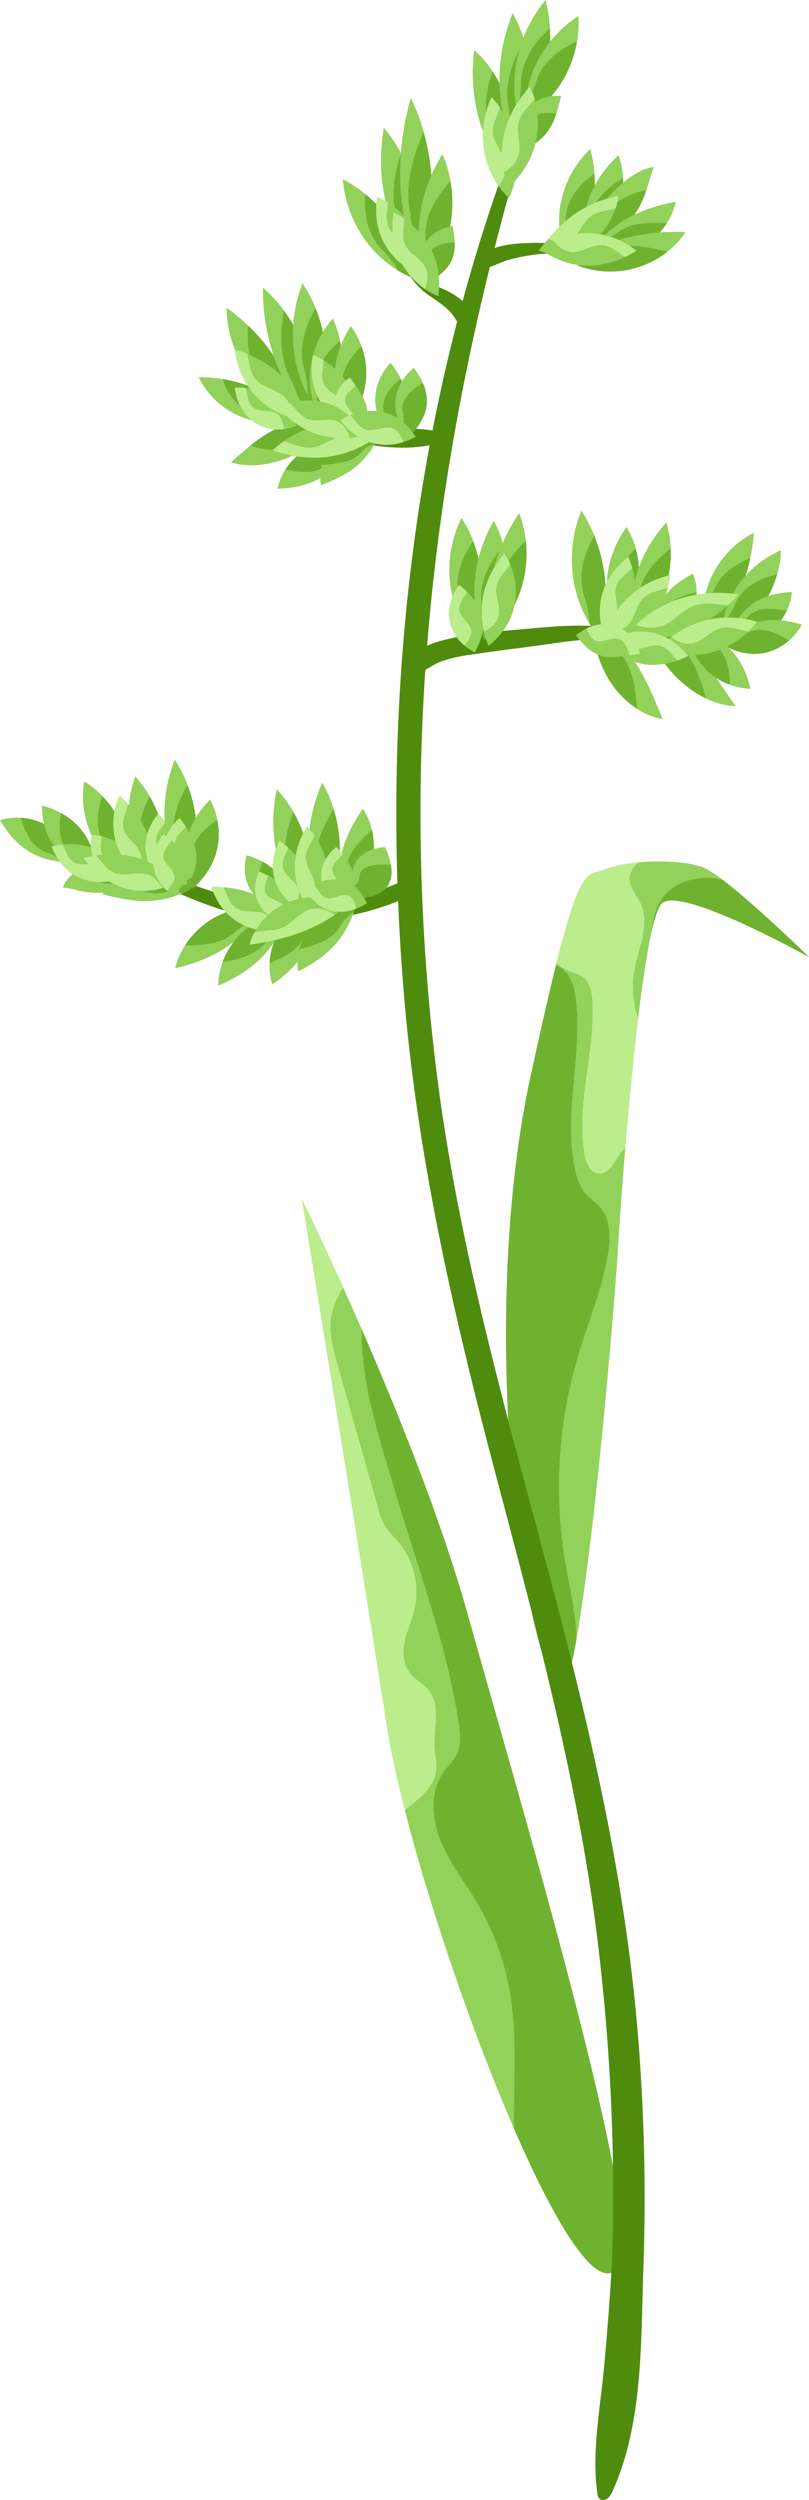 <svg id="Vrstva_1" data-name="Vrstva 1" xmlns="http://www.w3.org/2000/svg" viewBox="0 0 349 1078.26"><defs><style>.cls-1{fill:#92d15a}.cls-2{fill:#6fb22f}.cls-3{fill:#4f8c0e}.cls-4{fill:#bced8c}</style></defs><path class="cls-1" d="M376.14 979.21c-8.18 14-26.51-15.37-45.41-58.92C312.8 879 294.38 825 283.65 783c-3.49-13.61-6.16-26-7.75-36.18-11.65-75.07-36.65-227.31-36.65-227.31s7.42 15 17.79 38c2.53 5.61 5.26 11.72 8.07 18.18 15.52 35.64 34.45 82.6 45.94 123.78 22.12 79.34 76.27 260.64 65.09 279.74zM458 415.05c-1.48-.83-54.66-30.36-63.29-23.35-1.41 1.14-2.8 4.86-4.15 10.46-2.21 9.14-4.34 23.28-6.27 39.26-2.15 17.89-4.05 38.08-5.56 56.14-1.45 17.52-2.53 33-3.09 42.5-1.47 24.26-9.83 123.93-18 169.37-3.08 17-6.11 26.43-8.73 21.42-18-34.33-32.17-166.64-11.13-263.94 4.45-20.54 8.06-36.23 11-48.26.09-.38.18-.74.29-1.1 11-43.68 13.82-37.34 21-40.39 3.38-1.43 8.64-2.44 14.43-3 10.06-.89 21.77-.27 28.11 2.31a43.81 43.81 0 018.11 5.24C434.63 392.28 457 414 458 415.05z" transform="translate(-109 -2.23)"/><path class="cls-2" d="M376.14 979.21c-8.18 14-26.51-15.37-45.41-58.92-.25-19.06 1.5-38.38-1.48-57.24a114.5 114.5 0 00-14.72-40.64c-5.24-8.8-11.7-16.94-15.51-26.44s-4.59-21.06 1.33-29.39c1.86-2.62 4.32-4.84 5.71-7.73 2-4.21 1.48-9.14.78-13.75-5.22-33.9-17.49-66.25-27.24-99.16-5.85-19.81-15.15-46.89-14.49-70.21 15.52 35.64 34.45 82.6 45.94 123.78 22.12 79.3 76.27 260.6 65.09 279.7zM458 415.05c-1.48-.83-54.66-30.36-63.29-23.35-1.41 1.14-2.8 4.86-4.15 10.46.72-8.13 3.79-15.37 12.91-19.26a28.07 28.07 0 0117.36-1.15C434.63 392.28 457 414 458 415.05zm-86.75 128.08c-2.53 15.34-8.71 29.81-13.12 44.72a197.44 197.44 0 00-4.94 90.26c1.82 10.26 4.4 21 4.48 31.32-3.08 17-6.11 26.43-8.73 21.42-18-34.33-32.17-166.64-11.13-263.94 4.45-20.54 8.06-36.23 11-48.26a10.37 10.37 0 013.41 2c3.44 3 4.59 7.88 5.15 12.43 3 24.36-5.51 49.38-.36 73.38.85 3.91 2.11 7.88 4.81 10.86 1.8 2 4.15 3.49 6 5.51 4.69 5.33 4.58 13.29 3.43 20.3z" transform="translate(-109 -2.23)"/><path class="cls-3" d="M340.33 39.67c-52.14 123.78-68.48 261.66-56.77 395 6.06 69 21.48 136.18 39.15 203 18.2 68.87 36.9 137.59 44.9 208.57a901.8 901.8 0 015.78 118.25c-.37 19.18-2 38.3-3.68 57.41-1.57 18-5.61 37.89-3 55.79a4 4 0 00.65 2c.84 1.08 2.61 1 3.71.17a8 8 0 002.28-3.37c12.71-28.22 12.17-62.23 13.1-92.8A865.45 865.45 0 00384 877.48c-5.93-70.05-22.54-138.12-40.65-205.87-18.17-67.94-37-135.79-45.86-205.73a907.88 907.88 0 01-2.82-201.13c7.38-76.16 24.38-151.68 47.4-224.59.39-1.16-1.3-1.54-1.74-.49z" transform="translate(-109 -2.23)"/><path class="cls-3" d="M421.71 274.29c-15 1.12-29.75 1.78-44.68-.75-12.77-2.17-24.6-1.59-37.45-.38-11.68 1.09-23.63 1.79-35.13 4.21-7.57 1.58-19.59 4.76-20.86 13.75a2.32 2.32 0 002.81 2.81c4.77-1.14 8.24-4.63 12.83-6.36a61.21 61.21 0 0112.62-2.93c12.36-1.85 24.8-3.3 37.17-5.1a175.38 175.38 0 0136.77-1.54c12.16.71 24-1.08 36-3 .38-.06.29-.7-.09-.67zm-296.86 94.5c29.94-.5 56.27 19.87 84.55 27.12 26.74 6.84 54.54 3.43 79.29-8.51 4.22-2 .53-8.31-3.68-6.28a113.54 113.54 0 01-85.62 5.22c-25-8.33-47.39-20.23-74.54-17.72a.09.09 0 000 .17zm93.21-201.06c10.71 8.76 21.32 17.28 34.46 22.13 12.84 4.74 30.29 7.22 43.64 4 2.78-.67 3-5.37 0-5.88-13.52-2.25-27.22.95-40.91-2.19-13.5-3.09-26.06-10-37.09-18.2-.08-.06-.18.07-.1.13zm161.69-57.86c-13.38.1-26.53-3-39.89-2.89-8.44.08-20.54.68-25.84 8a2.22 2.22 0 001.91 3.31c4.36-.26 7.48-2.37 11.62-3.71a75.08 75.08 0 0118.25-3c11.32-.74 22.65-.15 33.95-1.41.21 0 .22-.34 0-.34zm-99.95-.07c3.34 7 6.42 13.91 12.73 18.71 3.66 2.79 7.73 5 10.86 8.44 2.81 3.09 3.47 6.87 7.64 8.14a2.42 2.42 0 002.92-1.65c2.18-6.3-6.41-12.8-11.34-15.4-3.72-2-7.88-3-11.35-5.42-4.75-3.33-8-8.26-10.87-13.16-.23-.38-.77 0-.59.34z" transform="translate(-109 -2.23)"/><path class="cls-4" d="M384.29 441.42c-2.15 17.89-4.05 38.08-5.56 56.14l-.49.38c-2.08 1.64-3.16 4.17-4.61 6.38s-3.7 4.3-6.34 4.11c-3.72-.27-5.51-4.65-6.14-8.32-3.77-22.07 4.81-44.58 3.34-66.78-.21-3.25-.85-6.77-3.25-9-1.93-1.79-4.66-2.4-7.1-3.43a17.18 17.18 0 01-5-3.36c11-43.68 13.82-37.34 21-40.39 3.38-1.43 8.64-2.44 14.43-3-2.38 1.93-4.06 4.59-3.88 7.6.22 3.69 3 6.61 4.61 9.95 4.67 9.87-1.88 21.12-3.11 32a43.51 43.51 0 002.1 17.72zm-87.22 325.14c-.94 5.87-5.82 10.21-10.39 14-1 .81-2 1.64-3 2.44-3.49-13.61-6.16-26-7.75-36.18-11.65-75.07-36.65-227.31-36.65-227.31s7.42 15 17.79 38c-2.46 4-4.62 8.21-5.27 13.29-.87 6.76 1 13.51 2.85 20l17.5 62a28.82 28.82 0 003 7.77 51.63 51.63 0 005.09 5.9 34.18 34.18 0 017.6 29.63c-1 4.6-3.05 9-4.08 13.58s-1 9.83 1.77 13.65c2.33 3.26 6.22 5.06 8.64 8.24 5.07 6.7 1.82 16.2 2.33 24.6.22 3.49 1.11 6.96.57 10.39z" transform="translate(-109 -2.23)"/><path class="cls-1" d="M165.12 377.81a5.35 5.35 0 01-1.8-.13 11.63 11.63 0 01-4.59-2.32 36.62 36.62 0 01-10.16-12.71 39.85 39.85 0 01-3.24-23.4 38.31 38.31 0 017.79 6.29 39.09 39.09 0 018.28 12.61 38.28 38.28 0 012.4 9.13 41.17 41.17 0 01.36 5.15 13.4 13.4 0 00.96 5.38z" transform="translate(-109 -2.23)"/><path class="cls-2" d="M165.12 377.81a5.35 5.35 0 01-1.8-.13 11.63 11.63 0 01-4.59-2.32c-.58-1.55-1-2.95-1.68-4.27a21.11 21.11 0 00-2.36-3.84c-5.05-6.47-3.79-15.14-1.57-21.71a39.09 39.09 0 018.28 12.61 38.28 38.28 0 012.4 9.13 41.17 41.17 0 01.36 5.15 13.4 13.4 0 00.96 5.38z" transform="translate(-109 -2.23)"/><path class="cls-1" d="M179.42 382.78a27.43 27.43 0 01-5.06-4.52 38.44 38.44 0 01-8.36-15.44 41.38 41.38 0 011.41-25.66 49.81 49.81 0 016.21 8.62 51.17 51.17 0 015.83 15 55.85 55.85 0 01-.03 22z" transform="translate(-109 -2.23)"/><path class="cls-2" d="M179.42 382.78a27.43 27.43 0 01-5.06-4.52 28.81 28.81 0 00-2.94-9.23c-4.18-7.95-1.38-17 2.19-23.25a51.17 51.17 0 015.83 15 55.85 55.85 0 01-.02 22z" transform="translate(-109 -2.23)"/><path class="cls-1" d="M189.77 385.39a38.32 38.32 0 01-4-6.61 57.87 57.87 0 01-5.52-19.46 63.21 63.21 0 014.15-29.42 52.63 52.63 0 015.51 10.94 62.08 62.08 0 01-.14 44.55z" transform="translate(-109 -2.23)"/><path class="cls-2" d="M189.77 385.39a38.32 38.32 0 01-4-6.61 36 36 0 00-1.15-11.23c-2.74-10 1.16-19.71 5.29-26.71a62.08 62.08 0 01-.14 44.55z" transform="translate(-109 -2.23)"/><path class="cls-1" d="M192.05 385.55a25.88 25.88 0 01-2.09-5.49c-1.92-7.12-2.87-20.17 9.66-33a30.66 30.66 0 013.12 8.76c1.54 7.66 1.05 19.23-10.69 29.73z" transform="translate(-109 -2.23)"/><path class="cls-2" d="M192.05 385.55a25.88 25.88 0 01-2.09-5.49 17.11 17.11 0 001.67-7.74c-.23-7.34 5.65-12.79 11.11-16.51 1.54 7.67 1.05 19.24-10.69 29.74z" transform="translate(-109 -2.23)"/><path class="cls-1" d="M241.15 396.33a38.84 38.84 0 01-4.64-6c-5.3-8.21-12.81-24.88-8.14-47.69a49.39 49.39 0 017.23 9.86c5.26 9.18 10.64 24.23 5.55 43.83z" transform="translate(-109 -2.23)"/><path class="cls-2" d="M241.15 396.33a38.84 38.84 0 01-4.64-6 33.91 33.91 0 00-2.43-10.89c-3.94-9.43-1.47-19.46 1.52-26.94 5.26 9.18 10.64 24.23 5.55 43.83z" transform="translate(-109 -2.23)"/><path class="cls-1" d="M248.92 396.7a40.94 40.94 0 01-3.24-7.13c-3.41-9.52-7.15-27.74 2.32-49.76a50.64 50.64 0 014.94 11.47 60.71 60.71 0 01-4.02 45.42z" transform="translate(-109 -2.23)"/><path class="cls-2" d="M248.92 396.7a40.94 40.94 0 01-3.24-7.13 35.67 35.67 0 000-11.48c-1.81-10.35 2.76-19.87 7.29-26.81a60.71 60.71 0 01-4.05 45.42z" transform="translate(-109 -2.23)"/><path class="cls-1" d="M256.65 392.29a34.77 34.77 0 01-1.14-6.05 46.75 46.75 0 01.67-14.94c1.26-5.93 3.95-12.5 9.35-20.26a21.51 21.51 0 011.43 2.4 30.19 30.19 0 012.1 22.22 30.69 30.69 0 01-12.41 16.63z" transform="translate(-109 -2.23)"/><path class="cls-2" d="M256.65 392.29a34.77 34.77 0 01-1.14-6.05 16.91 16.91 0 002.56-8 18.63 18.63 0 013.86-10.12 51.31 51.31 0 017.52-8 30 30 0 01-.39 15.47 30.69 30.69 0 01-12.41 16.7z" transform="translate(-109 -2.23)"/><path class="cls-1" d="M263.37 389.71a24.1 24.1 0 01-1.82-4.95c-1.49-6-1.41-15.48 13.44-17.24a27.61 27.61 0 012.67 7.78c1.03 6.14-.51 13.81-14.29 14.41z" transform="translate(-109 -2.23)"/><path class="cls-2" d="M263.37 389.71a24.1 24.1 0 01-1.82-4.95 5.72 5.72 0 002.5-4.37c.38-5.18 7.3-5.61 13.61-5.09 1.03 6.14-.51 13.81-14.29 14.41z" transform="translate(-109 -2.23)"/><path class="cls-1" d="M233.16 393.76a15.15 15.15 0 01-4.9-.14 16.69 16.69 0 01-9.95-5.84c-3-3.64-4.9-9.51-2.89-16.67a37.71 37.71 0 016.91 2.81 19.24 19.24 0 017.18 6.21c1.97 2.98 3.16 7.06 3.65 13.63z" transform="translate(-109 -2.23)"/><path class="cls-2" d="M233.16 393.76a15.15 15.15 0 01-4.9-.14 11.7 11.7 0 00-4.18-4.44 8.1 8.1 0 01-3.68-6.91 18.89 18.89 0 011.93-8.35 19.24 19.24 0 017.18 6.21c1.97 2.98 3.16 7.06 3.65 13.63z" transform="translate(-109 -2.23)"/><path class="cls-1" d="M222.82 393.72a37.46 37.46 0 01-3.7 5.48 54.45 54.45 0 01-12 11.25c-5.53 3.79-12.66 7.14-22.55 9.37a24.66 24.66 0 01.84-2.86 34.32 34.32 0 013.39-6.93 35.76 35.76 0 0112.06-11.66 36.2 36.2 0 0121.96-4.65z" transform="translate(-109 -2.23)"/><path class="cls-2" d="M222.82 393.72a37.46 37.46 0 01-3.7 5.48 20.65 20.65 0 00-8 4.52c-6.16 5.74-14.85 6.29-22.28 6.31a35.76 35.76 0 0112.06-11.66 36.2 36.2 0 0121.92-4.65z" transform="translate(-109 -2.23)"/><path class="cls-1" d="M232.8 394.8a29.2 29.2 0 01-1.71 6.17 41.5 41.5 0 01-8.52 13.49c-4.44 4.76-10.51 9-19.38 12.9a21.81 21.81 0 01.13-2.87 30.9 30.9 0 011.69-7.23 33.71 33.71 0 018.8-13.19c4.52-4.16 10.64-7.55 18.99-9.27z" transform="translate(-109 -2.23)"/><path class="cls-2" d="M232.8 394.8a29.2 29.2 0 01-1.71 6.17 21.49 21.49 0 00-6.35 6.22c-4.44 6.86-12.65 8.79-19.73 10.07a33.71 33.71 0 018.8-13.19c4.52-4.16 10.64-7.55 18.99-9.27z" transform="translate(-109 -2.23)"/><path class="cls-1" d="M244.72 392.65a29.56 29.56 0 01-.06 5.8 36 36 0 01-3.93 13.35c-2.63 5-6.91 10.07-14.27 15a25.85 25.85 0 01-1.16-9.22 27.16 27.16 0 014.18-13.43 28.6 28.6 0 0115.24-11.5z" transform="translate(-109 -2.23)"/><path class="cls-2" d="M244.72 392.65a29.56 29.56 0 01-.06 5.8 15.19 15.19 0 00-4.13 6.52c-2 6.82-9 10.2-15.23 12.64a27.16 27.16 0 014.18-13.43 28.6 28.6 0 0115.24-11.53z" transform="translate(-109 -2.23)"/><path class="cls-1" d="M141.16 373.77a26.84 26.84 0 01-5.59.12 31.36 31.36 0 01-12.79-3.67c-4.71-2.58-9.48-6.86-13.78-14.26a25.43 25.43 0 018.88-1 25.15 25.15 0 0112.62 4.09c4.29 2.84 8.32 7.52 10.66 14.72z" transform="translate(-109 -2.23)"/><path class="cls-2" d="M141.16 373.77a26.84 26.84 0 01-5.59.12 14.1 14.1 0 00-6.2-3.94c-6.52-1.92-9.51-8.82-11.49-15a25.15 25.15 0 0112.62 4.09c4.29 2.85 8.32 7.53 10.66 14.73z" transform="translate(-109 -2.23)"/><path class="cls-1" d="M150.71 377.74a21.15 21.15 0 01-5.52-1.14 26 26 0 01-11.47-7.69c-3.69-4.28-6.65-10.64-6.62-19.23a34.45 34.45 0 018.19 3.23 28.82 28.82 0 019.54 8.2c2.86 3.89 5.03 9.14 5.88 16.63z" transform="translate(-109 -2.23)"/><path class="cls-2" d="M150.71 377.74a21.15 21.15 0 01-5.52-1.14 16.66 16.66 0 00-5-5.6c-5.81-4-6.06-11.91-4.88-18.09a28.82 28.82 0 019.54 8.2c2.84 3.89 5.01 9.14 5.86 16.63z" transform="translate(-109 -2.23)"/><path class="cls-1" d="M173.35 377.25a25.21 25.21 0 01-4.26 3.91 30.58 30.58 0 01-22.3 5.88 40.47 40.47 0 01-5.06-1 25.74 25.74 0 00-5.56-.94 7.18 7.18 0 011.06-2.42 16.46 16.46 0 015.12-4.82c6.65-4.25 17.23-7.86 31-.61z" transform="translate(-109 -2.23)"/><path class="cls-2" d="M173.35 377.25a25.21 25.21 0 01-4.26 3.91 16.38 16.38 0 00-7.65 1.17c-6.66 2.84-13.57-.78-19.09-4.49 6.65-4.23 17.23-7.84 31-.59z" transform="translate(-109 -2.23)"/><path class="cls-1" d="M193.15 384.4a27.36 27.36 0 01-5.22 3 40.35 40.35 0 01-14 3.41 45.63 45.63 0 01-9.29-.47 113.16 113.16 0 01-11.49-2.49 18 18 0 011.63-2.18 23.59 23.59 0 015.38-4.54 26.47 26.47 0 0114.55-3.89c5.81.1 12.14 2.2 18.44 7.16z" transform="translate(-109 -2.23)"/><path class="cls-2" d="M193.15 384.4a27.36 27.36 0 01-5.22 3 16.66 16.66 0 00-8.07-.25c-7.19 1.68-13.66-2.48-19.72-6a26.47 26.47 0 0114.55-3.89c5.83.08 12.16 2.18 18.46 7.14z" transform="translate(-109 -2.23)"/><path class="cls-1" d="M263.05 389.86a32.39 32.39 0 01-1.46 5.79 41 41 0 01-6.89 12.63c-3.66 4.53-8.92 8.92-17.16 12.89a25.91 25.91 0 01.62-9.59 28.4 28.4 0 017-13 29.47 29.47 0 0117.89-8.72z" transform="translate(-109 -2.23)"/><path class="cls-2" d="M263.05 389.86a32.39 32.39 0 01-1.46 5.79 16 16 0 00-5.6 5.74c-3.55 6.45-11.13 8.66-17.83 10.19a28.4 28.4 0 017-13 29.47 29.47 0 0117.89-8.72z" transform="translate(-109 -2.23)"/><path class="cls-1" d="M368 277.47a35.46 35.46 0 01-4.65-6.18 52.74 52.74 0 01-7-19.18 56.71 56.71 0 013.43-29.67 60.2 60.2 0 015.56 10.85A69.79 69.79 0 01370 251.8a72.4 72.4 0 01-2 25.67z" transform="translate(-109 -2.23)"/><path class="cls-2" d="M368 277.47a35.46 35.46 0 01-4.65-6.18 39.17 39.17 0 00-2.09-11.16c-3.46-9.85.08-19.88 4.11-26.84A69.79 69.79 0 01370 251.8a72.4 72.4 0 01-2 25.67z" transform="translate(-109 -2.23)"/><path class="cls-1" d="M374.65 272.92a3 3 0 00-.11-1.52c-.24-.89-1-1.95-1.58-3.91-2.63-7.64-4.89-22 6.31-37.94a35 35 0 014 9.3 37.26 37.26 0 011 15.37 36.38 36.38 0 01-2.68 9.27 38.45 38.45 0 01-2.53 4.87c-.5.79-1 1.66-1.69 2.61a4.51 4.51 0 01-2.72 1.95z" transform="translate(-109 -2.23)"/><path class="cls-2" d="M374.65 272.92a3 3 0 00-.11-1.52c-.24-.89-1-1.95-1.58-3.91a21.44 21.44 0 00.89-8.81c-1-8.12 4.34-15 9.41-19.83a37.26 37.26 0 011 15.37 36.38 36.38 0 01-2.68 9.27 38.45 38.45 0 01-2.53 4.87c-.5.79-1 1.66-1.69 2.61a4.51 4.51 0 01-2.71 1.95z" transform="translate(-109 -2.23)"/><path class="cls-1" d="M383 276.66a36.17 36.17 0 01-1.29-7.07c-.86-9.2.07-25.6 14.74-42a41.19 41.19 0 011.87 11.16A49.16 49.16 0 01383 276.66z" transform="translate(-109 -2.23)"/><path class="cls-2" d="M383 276.66a36.17 36.17 0 01-1.29-7.07 28.46 28.46 0 002.85-9.83c.86-9.36 7.64-16.21 13.76-21a49.16 49.16 0 01-15.32 37.9z" transform="translate(-109 -2.23)"/><path class="cls-1" d="M391.47 276.21a27.9 27.9 0 01.13-5 25.58 25.58 0 013.4-10.64c2.3-3.76 6.06-7.31 12.88-10.89a19.4 19.4 0 011.61 7.93 18.33 18.33 0 01-3.69 11.17c-2.74 3.63-7.45 6.76-14.33 7.43z" transform="translate(-109 -2.23)"/><path class="cls-2" d="M391.47 276.21a27.9 27.9 0 01.13-5 9.51 9.51 0 003.8-4.82c.91-2.75 2.93-4.51 5.5-5.83a40.59 40.59 0 018.63-2.93 18.33 18.33 0 01-3.69 11.17c-2.78 3.61-7.49 6.74-14.37 7.41z" transform="translate(-109 -2.23)"/><path class="cls-1" d="M413.93 277.94s-.25-.64-.58-1.83a32.07 32.07 0 01-.94-5.19 38.63 38.63 0 013-18.74A41.06 41.06 0 01434.2 232s0 1.19-.24 3.14a79.44 79.44 0 01-1.3 7.91 70.94 70.94 0 01-5.45 16 79.34 79.34 0 01-13.28 18.89z" transform="translate(-109 -2.23)"/><path class="cls-2" d="M413.93 277.94s-.25-.64-.58-1.83a32.07 32.07 0 01-.94-5.19 38 38 0 003.27-9.93 21 21 0 016.51-11.64 31.52 31.52 0 0110.47-6.35 70.94 70.94 0 01-5.45 16 79.34 79.34 0 01-13.28 18.94z" transform="translate(-109 -2.23)"/><path class="cls-1" d="M420.43 277.58a28.83 28.83 0 01.38-6.58 40 40 0 016.08-15.64 44 44 0 0119-15.8 40.22 40.22 0 01-1.59 10.29c-2.45 8.6-8.2 20.15-23.87 27.73z" transform="translate(-109 -2.23)"/><path class="cls-2" d="M420.43 277.58a28.83 28.83 0 01.38-6.58 24.68 24.68 0 005.1-7.76c3.19-8 11.45-11.65 18.38-13.39-2.44 8.6-8.19 20.15-23.86 27.73z" transform="translate(-109 -2.23)"/><path class="cls-1" d="M426.57 276.19a.82.82 0 01-.3.52 1.36 1.36 0 01-.8.35 1.67 1.67 0 01-1.48-.62l.56-1.77a16.66 16.66 0 011.3-2.94 26.33 26.33 0 017.72-9c3.84-2.75 9.08-4.75 17-5.17a21.72 21.72 0 01-2.14 8 20.36 20.36 0 01-7.53 8.58 21.59 21.59 0 01-15.13 2.71l.07-1.35a.28.28 0 00.1-.1.38.38 0 000 .29.64.64 0 00.63.5z" transform="translate(-109 -2.23)"/><path class="cls-2" d="M426.57 276.19a.82.82 0 01-.3.52 1.36 1.36 0 01-.8.35 1.67 1.67 0 01-1.48-.62l.56-1.77a16.66 16.66 0 011.3-2.94 10.7 10.7 0 005.59-3.31c4-4.55 10.89-3.86 17-2.82a20.36 20.36 0 01-7.53 8.58 21.59 21.59 0 01-15.13 2.71l.07-1.35a.28.28 0 00.1-.1.38.38 0 000 .29.64.64 0 00.62.46z" transform="translate(-109 -2.23)"/><path class="cls-1" d="M420.74 280.22a26.56 26.56 0 013.86-3.83 29.39 29.39 0 0111.31-5.86c5-1.28 11.06-1.35 19 1.11a23.79 23.79 0 01-5.45 6.77 23.22 23.22 0 01-11.54 5.59c-4.92.75-10.84 0-17.18-3.78z" transform="translate(-109 -2.23)"/><path class="cls-2" d="M420.74 280.22a26.56 26.56 0 013.86-3.83 12.78 12.78 0 006.91-1.24c5.8-3 12.42.1 17.95 3.26a23.22 23.22 0 01-11.54 5.59c-4.92.75-10.84 0-17.18-3.78z" transform="translate(-109 -2.23)"/><path class="cls-1" d="M383 268.7a9.89 9.89 0 012.18-.14 18.32 18.32 0 016.12 1.34c5.33 2.13 11.45 6.55 17.33 12.85a101.65 101.65 0 018.55 10.73c2.82 4 5.62 8.37 9.17 13.26a22.66 22.66 0 01-3.51-.28 33.37 33.37 0 01-9.08-2.86 48.91 48.91 0 01-16.34-13.07 71 71 0 01-7.06-10.29c-2.2-3.75-3.77-7.69-7.36-11.54z" transform="translate(-109 -2.23)"/><path class="cls-2" d="M383 268.7a9.89 9.89 0 012.18-.14 18.32 18.32 0 016.12 1.34c2.89 3.07 5.42 6.1 8.67 8.61 8.52 6.82 11.07 16.79 13.79 25.09a48.91 48.91 0 01-16.34-13.07 71 71 0 01-7.06-10.29c-2.2-3.75-3.77-7.69-7.36-11.54z" transform="translate(-109 -2.23)"/><path class="cls-1" d="M404.69 274.39a11.36 11.36 0 011.57-.15 18.2 18.2 0 014.26.39 27 27 0 0112.53 6.71c4.11 3.82 7.82 9.52 9.67 18a29.49 29.49 0 01-8.83-1.8 27 27 0 01-15.57-14c-1.32-2.6-2.32-5.54-3.63-9.15z" transform="translate(-109 -2.23)"/><path class="cls-2" d="M404.69 274.39a11.36 11.36 0 011.57-.15 18.2 18.2 0 014.26.39 21.05 21.05 0 005.87 5.25c6.17 3.54 7.4 11.21 7.5 17.68a27 27 0 01-15.57-14c-1.32-2.62-2.32-5.56-3.63-9.17z" transform="translate(-109 -2.23)"/><path class="cls-1" d="M364.42 270.37a36.19 36.19 0 016.13 3.95 56.36 56.36 0 0112.65 13.86 85.21 85.21 0 015.88 10.69c1.85 4 3.62 8.37 5.8 13.46a19.36 19.36 0 01-3.17-.68 30.16 30.16 0 01-7.86-3.65 40.18 40.18 0 01-12.92-13.9 52.26 52.26 0 01-6.51-23.73z" transform="translate(-109 -2.23)"/><path class="cls-2" d="M364.42 270.37a36.19 36.19 0 016.13 3.95 30.14 30.14 0 005.45 9c6.4 7.23 7 16.58 7.85 24.66a40.18 40.18 0 01-12.92-13.9 52.26 52.26 0 01-6.51-23.71z" transform="translate(-109 -2.23)"/><path class="cls-1" d="M312.06 276.12a32.86 32.86 0 01-3.91-6 47.17 47.17 0 01-5.15-17.8 51.67 51.67 0 015.07-26.75 47.63 47.63 0 015.11 10.09 53.58 53.58 0 013.43 17.18 55.82 55.82 0 01-4.55 23.28z" transform="translate(-109 -2.23)"/><path class="cls-2" d="M312.06 276.12a32.86 32.86 0 01-3.91-6 30.7 30.7 0 00-1-10.25c-2.55-9.14 1.62-18 6-24.22a53.58 53.58 0 013.43 17.18 55.82 55.82 0 01-4.52 23.29z" transform="translate(-109 -2.23)"/><path class="cls-1" d="M318.06 278.43a38 38 0 01-2.47-6.8c-2.43-9-4.44-25.52 6.41-44.76a41.86 41.86 0 014.14 10.78c2.4 9.68 3.03 25.13-8.08 40.78z" transform="translate(-109 -2.23)"/><path class="cls-2" d="M318.06 278.43a38 38 0 01-2.47-6.8 28.58 28.58 0 001.07-10.35c-.84-9.5 4.46-17.66 9.48-23.63 2.4 9.68 3.03 25.13-8.08 40.78z" transform="translate(-109 -2.23)"/><path class="cls-1" d="M321.2 276.67a43.88 43.88 0 01-1.13-7.44 67 67 0 011.37-19.35 75.51 75.51 0 0111.5-26.23 41.69 41.69 0 012.87 11.72 50.23 50.23 0 01-14.61 41.3z" transform="translate(-109 -2.23)"/><path class="cls-2" d="M321.2 276.67a43.88 43.88 0 01-1.13-7.44 29.77 29.77 0 002.93-10.49c.74-9.91 7.11-17.63 12.86-23.37a50.23 50.23 0 01-14.61 41.3z" transform="translate(-109 -2.23)"/><path class="cls-1" d="M236.86 182.24a16.43 16.43 0 01-1.66.66 28.68 28.68 0 01-4.73 1.18 33.27 33.27 0 01-17.22-2A35.37 35.37 0 01194.71 165s1.11-.06 2.94 0a67 67 0 017.33.74 55.41 55.41 0 0114.62 4.33c5.34 2.44 10.91 6.18 17.26 12.17z" transform="translate(-109 -2.23)"/><path class="cls-2" d="M236.86 182.24a16.43 16.43 0 01-1.66.66 28.68 28.68 0 01-4.73 1.18 30.37 30.37 0 00-9.09-2.74 17.67 17.67 0 01-10.68-5.76 28.07 28.07 0 01-5.72-9.84 55.41 55.41 0 0114.62 4.33c5.34 2.44 10.91 6.18 17.26 12.17z" transform="translate(-109 -2.23)"/><path class="cls-1" d="M238.51 180.65s-.71-.19-2-.67a37 37 0 01-5.16-2.44 48.06 48.06 0 01-15.27-13.9 51.36 51.36 0 01-9.37-28.64s1.08.67 2.77 2a80.29 80.29 0 016.65 5.73 81.19 81.19 0 0112 14.52 86.05 86.05 0 0110.38 23.4z" transform="translate(-109 -2.23)"/><path class="cls-2" d="M238.51 180.65s-.71-.19-2-.67a37 37 0 01-5.16-2.44 43.79 43.79 0 00-7.2-8.9 25.77 25.77 0 01-7.26-12.71 38.11 38.11 0 01-.8-13.21 81.19 81.19 0 0112 14.52 86.05 86.05 0 0110.42 23.41z" transform="translate(-109 -2.23)"/><path class="cls-1" d="M243.94 184.15a49.82 49.82 0 01-5.44-6.36 80.38 80.38 0 01-10.5-19.43 89.53 89.53 0 01-5.58-32 53.4 53.4 0 019.1 9.85 66.5 66.5 0 0112.42 47.94z" transform="translate(-109 -2.23)"/><path class="cls-2" d="M243.94 184.15a49.82 49.82 0 01-5.44-6.36 40.26 40.26 0 00-4-11.76c-5.33-10-4.56-21.13-3-29.82a66.5 66.5 0 0112.44 47.94z" transform="translate(-109 -2.23)"/><path class="cls-1" d="M245.73 179.09a36.89 36.89 0 01-4.11-6.43 56.25 56.25 0 01-5.84-19.1 61.35 61.35 0 013.69-29.1 51.4 51.4 0 015.67 10.69 60.7 60.7 0 01.59 43.94z" transform="translate(-109 -2.23)"/><path class="cls-2" d="M245.73 179.09a36.89 36.89 0 01-4.11-6.43 35.09 35.09 0 00-1.34-11.06c-2.91-9.8.84-19.48 4.86-26.45a60.7 60.7 0 01.59 43.94z" transform="translate(-109 -2.23)"/><path class="cls-1" d="M248.05 184a26.37 26.37 0 01-3-5.76 36.15 36.15 0 01-2.24-16.4 39.51 39.51 0 019.81-22.21 44.91 44.91 0 013.5 25 47.19 47.19 0 01-8.07 19.37z" transform="translate(-109 -2.23)"/><path class="cls-2" d="M248.05 184a26.37 26.37 0 01-3-5.76 24.68 24.68 0 00.64-9.1c-1.05-8.4 4.63-15.39 10-19.81a42.94 42.94 0 01.39 15.29 47.19 47.19 0 01-8.03 19.38z" transform="translate(-109 -2.23)"/><path class="cls-1" d="M259.37 184.48a26.58 26.58 0 01-3-5.32c-3.08-7-6.18-20.69 4-36.28a33.84 33.84 0 014.53 8.64c2.85 7.76 4.3 19.75-5.53 32.96z" transform="translate(-109 -2.23)"/><path class="cls-2" d="M259.37 184.48a26.58 26.58 0 01-3-5.32 19.28 19.28 0 00.37-8.4c-1.45-7.65 3.44-14.43 8.2-19.24 2.81 7.76 4.26 19.75-5.57 32.96z" transform="translate(-109 -2.23)"/><path class="cls-1" d="M255.92 183.39s-.46.53-1.33 1.39-2.12 2.08-3.73 3.46a65 65 0 01-14.81 10.15 46 46 0 01-12.13 3.94 35.48 35.48 0 01-15.32-.6s.84-.87 2.32-2.15 3.55-3.12 6.07-5.14a61.45 61.45 0 0114.75-9 43 43 0 0111-2.92 33.86 33.86 0 0113.18.87z" transform="translate(-109 -2.23)"/><path class="cls-2" d="M255.92 183.39s-.46.53-1.33 1.39-2.12 2.08-3.73 3.46a22.59 22.59 0 00-9.26 3.69c-7.5 5.3-17.55 5-24.61 2.51a61.45 61.45 0 0114.75-9 43 43 0 0111-2.92 33.86 33.86 0 0113.18.87z" transform="translate(-109 -2.23)"/><path class="cls-1" d="M259.43 197.08a1.52 1.52 0 00-.35-.13 1.41 1.41 0 00-.89.07 1.52 1.52 0 00-.83.77c-.14.37-.26.79-.51 1.34a12 12 0 01-1.49 2.13 31.27 31.27 0 01-2.09 2.35 29.28 29.28 0 01-5.64 4.51c-4.48 2.75-10.41 4.72-18.88 4.87a25.28 25.28 0 0113-17.12 24 24 0 017.94-2.34c.75-.09 1.52-.14 2.31-.16h2.68a6.33 6.33 0 013.48.91 2.62 2.62 0 011.27 2.8z" transform="translate(-109 -2.23)"/><path class="cls-2" d="M259.43 197.08a1.52 1.52 0 00-.35-.13 1.41 1.41 0 00-.89.07 1.52 1.52 0 00-.83.77c-.14.37-.26.79-.51 1.34a6.6 6.6 0 00-1.57.39 15 15 0 00-1.66.7 12 12 0 00-3 2.11c-4.83 4.62-12.19 3.75-18.52 2.46a24.3 24.3 0 019.68-8.92 24 24 0 017.94-2.34c.75-.09 1.52-.14 2.31-.16h2.68a6.33 6.33 0 013.48.91 2.62 2.62 0 011.24 2.8z" transform="translate(-109 -2.23)"/><path class="cls-1" d="M273.16 189.18s-.21.52-.64 1.35-1.06 2-1.88 3.31a38.79 38.79 0 01-7.43 9.1c-3.47 3.06-8.08 5.57-15.68 8.58a16.88 16.88 0 01-.34-2.45 19.81 19.81 0 018.28-17.28 20.08 20.08 0 0117.69-2.61z" transform="translate(-109 -2.23)"/><path class="cls-2" d="M273.16 189.18s-.21.52-.64 1.35-1.06 2-1.88 3.31a10 10 0 00-5.7 3.33 13.12 13.12 0 01-7.52 4.28 73.09 73.09 0 01-9.59 1.35 19.74 19.74 0 017.64-11 20.08 20.08 0 0117.69-2.62z" transform="translate(-109 -2.23)"/><path class="cls-1" d="M280.57 191.39a4.68 4.68 0 01-1.43-.48 9.81 9.81 0 01-3.24-2.69 24 24 0 01-3.15-5 20.79 20.79 0 01-1.8-6.93c-.44-5.2 1.1-11.66 6.54-17.59a34.76 34.76 0 014.38 6.89 24.39 24.39 0 012.64 10.82 23.92 23.92 0 01-1.09 6.89 24.17 24.17 0 01-1.46 3.78 13.69 13.69 0 00-1.39 4.31z" transform="translate(-109 -2.23)"/><path class="cls-2" d="M280.57 191.39a4.68 4.68 0 01-1.43-.48 9.81 9.81 0 01-3.24-2.69 27.48 27.48 0 00-.1-3.57 13.62 13.62 0 00-.86-3.39 10.31 10.31 0 01.79-8.79 22.47 22.47 0 016.14-6.9 24.39 24.39 0 012.64 10.82 23.92 23.92 0 01-1.09 6.89 24.17 24.17 0 01-1.46 3.78 13.69 13.69 0 00-1.39 4.33z" transform="translate(-109 -2.23)"/><path class="cls-1" d="M285.74 190.34a18.19 18.19 0 01-3.16-3.75 18.7 18.7 0 01-3.05-10.89c.2-4.54 2.27-9.87 7.89-14.79a27 27 0 014 6.5A18.55 18.55 0 01293 177.5c-.59 3.85-2.61 8.07-7.26 12.84z" transform="translate(-109 -2.23)"/><path class="cls-2" d="M285.74 190.34a18.19 18.19 0 01-3.16-3.75 10.51 10.51 0 00.24-6c-1.47-5.58 3.64-10.27 8.61-13.14A18.55 18.55 0 01293 177.5c-.59 3.85-2.61 8.07-7.26 12.84z" transform="translate(-109 -2.23)"/><path class="cls-1" d="M287.19 122.07a34.06 34.06 0 01-6.59-3.21 49.12 49.12 0 01-14-13 53.24 53.24 0 01-9.74-26.31 51.46 51.46 0 019.67 6.37 58.07 58.07 0 0112 13.41 60.47 60.47 0 018.66 22.74z" transform="translate(-109 -2.23)"/><path class="cls-2" d="M287.19 122.07a34.06 34.06 0 01-6.59-3.21 32.85 32.85 0 00-6.36-8.52c-7.1-6.74-8.21-16.73-7.71-24.46a58.07 58.07 0 0112 13.41 60.47 60.47 0 018.66 22.78z" transform="translate(-109 -2.23)"/><path class="cls-1" d="M288.53 117.17a45.93 45.93 0 01-4.8-6.85c-5.52-9.32-13.36-27.77-9.16-53A56.14 56.14 0 01282 68.37a70.42 70.42 0 016.53 48.8z" transform="translate(-109 -2.23)"/><path class="cls-2" d="M288.53 117.17a45.93 45.93 0 01-4.8-6.85 41.71 41.71 0 00-2.67-12.11c-4.14-10.54-1.86-21.55 1-29.84a70.42 70.42 0 016.47 48.8z" transform="translate(-109 -2.23)"/><path class="cls-1" d="M290.12 118.1a62.9 62.9 0 01-3.6-9.12c-3.9-12.18-8.6-35.61-.28-64.45a76.51 76.51 0 015.53 14.66 99.87 99.87 0 01-1.65 58.91z" transform="translate(-109 -2.23)"/><path class="cls-2" d="M290.12 118.1a62.9 62.9 0 01-3.6-9.12 59.61 59.61 0 00-.63-14.85c-2.35-13.31 1.72-25.79 5.88-34.94a99.87 99.87 0 01-1.65 58.91z" transform="translate(-109 -2.23)"/><path class="cls-1" d="M292.74 122.65a39.79 39.79 0 01-2-7.25c-1.87-9.56-2.86-27 9.07-46.62a44.84 44.84 0 013.51 11.51 53.39 53.39 0 01-10.58 42.36z" transform="translate(-109 -2.23)"/><path class="cls-2" d="M292.74 122.65a39.79 39.79 0 01-2-7.25 31.75 31.75 0 001.71-10.8c-.27-10 5.51-18.29 10.87-24.31a53.39 53.39 0 01-10.58 42.36z" transform="translate(-109 -2.23)"/><path class="cls-1" d="M293.58 124.36a13.81 13.81 0 01-2.36-4.09 14.94 14.94 0 01.08-11c1.67-4.15 5.85-8.4 12.93-9.6a39.83 39.83 0 01.91 7.11 16.81 16.81 0 01-1.75 8.61c-1.54 2.88-4.39 5.61-9.81 8.97z" transform="translate(-109 -2.23)"/><path class="cls-2" d="M293.58 124.36a13.81 13.81 0 01-2.36-4.09 10.6 10.6 0 001.72-5.5 7.22 7.22 0 014.12-6.13 17.42 17.42 0 018.08-1.86 16.81 16.81 0 01-1.75 8.61c-1.54 2.88-4.39 5.61-9.81 8.97z" transform="translate(-109 -2.23)"/><path class="cls-1" d="M327.26 76.18a42.39 42.39 0 01-4.39-6.07 66.25 66.25 0 01-7.59-17.75 75 75 0 01-1.69-28.45 41.09 41.09 0 017.88 9.09 49.71 49.71 0 015.79 43.2z" transform="translate(-109 -2.23)"/><path class="cls-2" d="M327.26 76.18a42.39 42.39 0 01-4.39-6.07 29.63 29.63 0 00-2.21-10.6c-3.85-9.1-1.69-18.83.81-26.53a49.71 49.71 0 015.79 43.2z" transform="translate(-109 -2.23)"/><path class="cls-1" d="M331.79 67.52a44.36 44.36 0 01-3.33-7.44c-3.53-9.93-7.5-29 1.68-52.15a54.07 54.07 0 015.09 12 66.41 66.41 0 01-3.44 47.59z" transform="translate(-109 -2.23)"/><path class="cls-2" d="M331.79 67.52a44.36 44.36 0 01-3.33-7.44 38.92 38.92 0 00-.18-12c-1.94-10.81 2.51-20.84 7-28.16a66.41 66.41 0 01-3.49 47.6z" transform="translate(-109 -2.23)"/><path class="cls-1" d="M334.28 57.61a36.18 36.18 0 01-2.28-7.44 54.76 54.76 0 01-.31-20.59 58.93 58.93 0 0112.66-27.35 59 59 0 011.85 12.18 69.85 69.85 0 01-1.56 19.28 71.92 71.92 0 01-10.36 23.92z" transform="translate(-109 -2.23)"/><path class="cls-2" d="M334.28 57.61a36.18 36.18 0 01-2.28-7.44 39.29 39.29 0 001.7-11.34c0-10.54 6.52-19 12.55-24.42a69.85 69.85 0 01-1.56 19.28 71.92 71.92 0 01-10.41 23.92z" transform="translate(-109 -2.23)"/><path class="cls-1" d="M335.87 53.31a32.59 32.59 0 01-.08-7c.71-8.91 4.9-25.11 22.7-37.22a43.22 43.22 0 01-.59 11.12c-1.65 9.45-6.61 22.79-22.03 33.1z" transform="translate(-109 -2.23)"/><path class="cls-2" d="M335.87 53.31a32.59 32.59 0 01-.08-7 28.32 28.32 0 004.59-9C343 28.45 351 23.25 357.9 20.18c-1.65 9.48-6.61 22.82-22.03 33.13z" transform="translate(-109 -2.23)"/><path class="cls-1" d="M330.38 68.44a19.84 19.84 0 01-.49-5.15 20.41 20.41 0 014-11.82A19.7 19.7 0 01351 43.63s-.15.93-.5 2.32-.83 3.3-1.49 5.34a25.06 25.06 0 01-5 9.21c-2.73 3.01-6.89 5.98-13.63 7.94z" transform="translate(-109 -2.23)"/><path class="cls-2" d="M330.38 68.44a19.84 19.84 0 01-.49-5.15 13 13 0 003.73-5.5 9.8 9.8 0 016.32-5.95 17.9 17.9 0 019-.55 25.06 25.06 0 01-5 9.21c-2.66 3.01-6.82 5.98-13.56 7.94z" transform="translate(-109 -2.23)"/><path class="cls-1" d="M355.1 111.44a.8.8 0 010 .42 1.41 1.41 0 01-1.08 1.19l-.27.08-.56-1a23.26 23.26 0 01-1.8-5 40.57 40.57 0 01-.39-17.8 43.89 43.89 0 0112.6-22.81 48.84 48.84 0 011.84 10.64A51.39 51.39 0 01364.11 93a54.31 54.31 0 01-9.36 19.31l-.7-.78c.09.26.68.35 1.05-.09z" transform="translate(-109 -2.23)"/><path class="cls-2" d="M355.1 111.44a.8.8 0 010 .42 1.41 1.41 0 01-1.08 1.19l-.27.08-.56-1a23.26 23.26 0 01-1.8-5 29.2 29.2 0 001.62-9.69c-.1-9.09 6.41-16 12.38-20.25A51.39 51.39 0 01364.11 93a54.31 54.31 0 01-9.36 19.31l-.7-.78c.09.26.68.35 1.05-.09z" transform="translate(-109 -2.23)"/><path class="cls-1" d="M361.39 110.53a31.59 31.59 0 01-.85-6.3 42.09 42.09 0 012.23-15.66c2.1-6.12 6-12.79 13.08-19.44a32.58 32.58 0 011.91 10A35.26 35.26 0 01375 94.44a36.82 36.82 0 01-13.61 16.09z" transform="translate(-109 -2.23)"/><path class="cls-2" d="M361.39 110.53a31.59 31.59 0 01-.85-6.3 20.3 20.3 0 003.25-8.17c1.19-8 7.93-13.27 14-17A35.26 35.26 0 01375 94.44a36.82 36.82 0 01-13.61 16.09z" transform="translate(-109 -2.23)"/><path class="cls-1" d="M360.74 109.12a2.39 2.39 0 01-.33.73l-.49-.48a20 20 0 011.63-5.73A56.57 56.57 0 01370 89a58.2 58.2 0 018-8.14c3.28-2.74 7.74-5.76 13-6.66 0 0-.35 1.08-.94 2.87s-1.26 4.2-2.21 7.08a44.15 44.15 0 01-2.85 6.9 37.35 37.35 0 01-24.56 18.83l-.52-.51z" transform="translate(-109 -2.23)"/><path class="cls-2" d="M360.74 109.12a2.39 2.39 0 01-.33.73l-.49-.48a20 20 0 011.63-5.73 21.89 21.89 0 006.51-6.88 23.19 23.19 0 018.85-8.4 37.44 37.44 0 0110.95-4.18 44.15 44.15 0 01-2.86 6.87 37.35 37.35 0 01-24.56 18.83l-.52-.51z" transform="translate(-109 -2.23)"/><path class="cls-1" d="M364.76 110.5a2 2 0 01-.58.37l-.37.2.21-.81c.15-.58 1.47-2.25 3.48-4.34a54.5 54.5 0 0111.79-9.3c5.26-3.06 11.83-5.56 21.23-7.37a20 20 0 01-.71 2.74 28 28 0 01-3.18 6.61 29.25 29.25 0 01-32.41 12.28l-.18-.65z" transform="translate(-109 -2.23)"/><path class="cls-2" d="M364.76 110.5a2 2 0 01-.58.37l-.37.2.21-.81c.15-.58 1.47-2.25 3.48-4.34a16.58 16.58 0 007.8-3.24 20.11 20.11 0 0110.22-4 61.65 61.65 0 0111.11-.12 29.25 29.25 0 01-32.41 12.28l-.18-.65z" transform="translate(-109 -2.23)"/><path class="cls-1" d="M355.58 114.62a9.76 9.76 0 001.77-.54 33.76 33.76 0 004.19-2.23 74.42 74.42 0 0116.64-6.77 89.61 89.61 0 0126.55-2.77 25 25 0 01-1.86 2.61 38.3 38.3 0 01-6 5.89 39.81 39.81 0 01-28.54 8.35A42 42 0 01362 118c-2.26-.54-4.9-1.5-6.42-3.38z" transform="translate(-109 -2.23)"/><path class="cls-2" d="M355.58 114.62a9.76 9.76 0 001.77-.54 33.76 33.76 0 004.19-2.23 23.61 23.61 0 0010-1.6 28.47 28.47 0 0113-1.77 67 67 0 0112.36 2.33 39.81 39.81 0 01-28.54 8.35A42 42 0 01362 118c-2.26-.54-4.9-1.5-6.42-3.38z" transform="translate(-109 -2.23)"/><path class="cls-1" d="M236.94 185.78a17.58 17.58 0 01-5.38 1.55 18.74 18.74 0 01-12.2-2.59c-4.29-2.63-8.3-7.74-9-15.38h1.32c.83 0 2 .08 3.38.22a30.4 30.4 0 0111.48 3.11c3.89 2.15 7.19 5.75 10.4 13.09z" transform="translate(-109 -2.23)"/><path class="cls-4" d="M231.56 187.33a18.74 18.74 0 01-12.2-2.59c-4.29-2.63-8.3-7.74-9-15.38h1.32c.83 0 2 .08 3.38.22.08.52.17 1 .27 1.47.6 3.1 1 6.15 3.84 7.47s6.78.47 9.23 2.07c1.81 1.19 2.7 3.64 3.16 6.74z" transform="translate(-109 -2.23)"/><path class="cls-1" d="M242.07 183.33a25.37 25.37 0 01-6.86-.86 32.59 32.59 0 01-14.45-8 35.12 35.12 0 01-10.47-21.51 42.77 42.77 0 015.41 1.9 49.45 49.45 0 0113.86 8.59c4.84 4.33 9.23 10.36 12.51 19.88z" transform="translate(-109 -2.23)"/><path class="cls-4" d="M235.21 182.47a32.59 32.59 0 01-14.45-8 35.12 35.12 0 01-10.47-21.51 42.77 42.77 0 015.41 1.9c.12.69.24 1.34.38 1.92.83 4 1.3 7.79 4.61 10.44s8.11 3.37 11.08 6.34c2.23 2.14 3.23 5.32 3.44 8.91z" transform="translate(-109 -2.23)"/><path class="cls-1" d="M262.77 187.05a23.8 23.8 0 01-5.7-2.27 26.58 26.58 0 01-10-9.67c-2.85-4.84-4.58-11.54-3-19.85a31.2 31.2 0 014.54 2.4 32.48 32.48 0 0110.2 9.69c2.94 4.65 4.82 10.81 3.96 19.7z" transform="translate(-109 -2.23)"/><path class="cls-4" d="M257.07 184.78a26.58 26.58 0 01-10-9.67c-2.85-4.84-4.58-11.54-3-19.85a31.2 31.2 0 014.54 2.4c-.07.6-.14 1.17-.2 1.69-.41 3.56-1.13 6.79 1 9.61s6.28 4.33 7.91 7.47c1.18 2.31.88 5.24-.25 8.35z" transform="translate(-109 -2.23)"/><path class="cls-1" d="M263.89 191a11.69 11.69 0 01-1.38-.44 15.26 15.26 0 01-3.29-1.72 14.19 14.19 0 01-5.94-9.41c-.71-4.4.89-10.24 6.59-14.29 0 0 .31.36.78 1s1.13 1.49 1.85 2.51c1.72 2.48 3.86 5.6 4.64 8.92s.05 6.93-3.25 13.43z" transform="translate(-109 -2.23)"/><path class="cls-4" d="M259.22 188.81a14.19 14.19 0 01-5.94-9.41c-.71-4.4.89-10.24 6.59-14.29 0 0 .31.36.78 1s1.13 1.49 1.85 2.51c-.37.3-.71.59-1 .87-2.08 1.86-4.24 3.75-3.5 6.36s3.91 4.66 4.25 7c.25 1.78-1.03 3.73-3.03 5.96z" transform="translate(-109 -2.23)"/><path class="cls-1" d="M273.89 188.56a34.6 34.6 0 01-5.82 4.41c-7.55 4.62-22 10.37-41.3 3.4a32.84 32.84 0 014.69-3.83c7.3-5.12 22.65-12.54 42.43-3.98z" transform="translate(-109 -2.23)"/><path class="cls-4" d="M268.07 193c-7.55 4.62-22 10.37-41.3 3.4a32.84 32.84 0 014.69-3.83c.71.22 1.39.44 2 .62 4.25 1.32 7.81 2.92 12.14 1.68s8.14-4.64 12.75-5.1c3.4-.37 6.74.97 9.72 3.23z" transform="translate(-109 -2.23)"/><path class="cls-1" d="M266 190a32.85 32.85 0 01-6.25 1.1 35.44 35.44 0 01-14-1.56c-5.34-1.75-11-5.14-16.77-11.64a24.23 24.23 0 015-1.89 28.57 28.57 0 0115.29-.1c5.91 1.64 12.29 5.8 16.73 14.09z" transform="translate(-109 -2.23)"/><path class="cls-4" d="M259.76 191.06a35.44 35.44 0 01-14-1.56c-5.34-1.75-11-5.14-16.77-11.64a24.23 24.23 0 015-1.89l1.24 1.3c2.61 2.75 4.47 5.51 8.09 6.08s7.9-.89 11.4.69c2.49 1.16 4.17 3.79 5.04 7.02z" transform="translate(-109 -2.23)"/><path class="cls-1" d="M288.33 190.6a24.65 24.65 0 01-5.28 2.3c-6.45 2-17.66 2.88-27.2-9.48a25.75 25.75 0 014.35-2.12c6.48-2.5 18.87-4.73 28.13 9.3z" transform="translate(-109 -2.23)"/><path class="cls-4" d="M283.05 192.9c-6.45 2-17.66 2.88-27.2-9.48a25.75 25.75 0 014.35-2.12c.37.43.71.84 1 1.2 2.18 2.52 3.83 5.09 7 5.27s6.82-1.82 9.89-.83c2.3.72 3.91 2.98 4.96 5.96z" transform="translate(-109 -2.23)"/><path class="cls-1" d="M290.85 120.67a25.2 25.2 0 01-5.73-2.63 28.89 28.89 0 01-10.07-10.31c-2.88-5-4.68-11.91-3.33-20.52a31.4 31.4 0 014.63 2.51A33.65 33.65 0 01286.81 100c3.08 5 5.03 11.52 4.04 20.67z" transform="translate(-109 -2.23)"/><path class="cls-4" d="M285.12 118a28.89 28.89 0 01-10.07-10.31c-2.88-5-4.68-11.91-3.33-20.52a31.4 31.4 0 014.63 2.51c-.06.62-.11 1.22-.16 1.76-.34 3.7-1 7 1.2 10s6.36 4.65 8 8c1.22 2.43.91 5.45-.27 8.56z" transform="translate(-109 -2.23)"/><path class="cls-1" d="M298.14 130a27.35 27.35 0 01-5.8-3.09 32.47 32.47 0 01-10.14-11.33c-2.91-5.42-4.73-12.68-3.46-21.71a31.79 31.79 0 014.69 2.82A36.57 36.57 0 01294.07 108c3.14 5.38 5.13 12.42 4.07 22z" transform="translate(-109 -2.23)"/><path class="cls-4" d="M292.34 126.88a32.47 32.47 0 01-10.14-11.33c-2.91-5.42-4.73-12.68-3.46-21.71a31.79 31.79 0 014.69 2.82c-.05.65-.1 1.28-.15 1.84-.3 3.9-1 7.36 1.27 10.56s6.45 5.19 8.11 8.78c1.22 2.63.9 5.8-.32 9.04z" transform="translate(-109 -2.23)"/><path class="cls-1" d="M328.62 87.65a30.25 30.25 0 01-4.54-5.2 37.33 37.33 0 01-6.21-15A40.39 40.39 0 01321 44.17a32.48 32.48 0 013.67 4.4 40.62 40.62 0 016.84 15.2c1.35 6.6 1.12 14.55-2.89 23.88z" transform="translate(-109 -2.23)"/><path class="cls-4" d="M324.08 82.45a37.33 37.33 0 01-6.21-15A40.39 40.39 0 01321 44.17a32.48 32.48 0 013.67 4.4l-.67 1.85c-1.43 3.9-3.09 7.21-1.9 11.23s4.6 7.48 5.1 11.72c.32 3.11-.96 6.23-3.12 9.08z" transform="translate(-109 -2.23)"/><path class="cls-1" d="M328.31 83.17a32.44 32.44 0 01-2-6.65 39.68 39.68 0 013.86-26.37 43.09 43.09 0 013.24-5.23c1.23-1.71 2.59-3.39 4-5.23a18.85 18.85 0 012.24 5.3c2.22 8.28 3.67 24.22-11.34 38.18z" transform="translate(-109 -2.23)"/><path class="cls-4" d="M326.28 76.52a39.68 39.68 0 013.86-26.37 43.09 43.09 0 013.24-5.23c1.23-1.71 2.59-3.39 4-5.23a18.85 18.85 0 012.24 5.3l-1.28 1.55c-2.72 3.2-5.48 5.68-5.87 9.88s1.43 8.74.22 12.9c-.85 3.04-3.28 5.44-6.41 7.2z" transform="translate(-109 -2.23)"/><path class="cls-1" d="M341.39 110.32s.4-.57 1.14-1.48 1.78-2.19 3.05-3.63a65.69 65.69 0 0110.35-9.94 48 48 0 0119.91-8.5 27.66 27.66 0 01-1.34 5.4 29.83 29.83 0 01-9.24 13.65 25.73 25.73 0 01-10.26 5.11 24 24 0 01-13.61-.61z" transform="translate(-109 -2.23)"/><path class="cls-4" d="M345.58 105.21a65.69 65.69 0 0110.35-9.94 48 48 0 0119.91-8.5 27.66 27.66 0 01-1.34 5.4l-1.85.43c-3.93.89-7.4 1.13-10.06 4s-4.14 7.33-7.91 9.28c-2.75 1.36-6.14.97-9.1-.67z" transform="translate(-109 -2.23)"/><path class="cls-1" d="M342.5 110.14a26.36 26.36 0 015.41-3.73 31.55 31.55 0 0114.83-3.64 33.7 33.7 0 0120.72 7.63 34.5 34.5 0 01-4.78 2.66 38.06 38.06 0 01-15 3.76c-6.16.18-13.19-1.38-21.18-6.68z" transform="translate(-109 -2.23)"/><path class="cls-4" d="M347.91 106.41a31.55 31.55 0 0114.83-3.64 33.7 33.7 0 0120.72 7.63 34.5 34.5 0 01-4.78 2.66l-1.52-1c-3.23-2.2-5.94-4.47-9.84-4.06s-7.64 3.16-11.57 2.94c-2.89-.2-5.53-1.94-7.84-4.53z" transform="translate(-109 -2.23)"/><path class="cls-1" d="M313.84 283.56a19.39 19.39 0 01-4.57-3 18.87 18.87 0 01-6.16-9.9c-1-4.5-.41-10.25 3.91-16.2a30.35 30.35 0 013.44 3 24.14 24.14 0 016.27 9.87c1.27 4.32.88 9.36-2.89 16.23z" transform="translate(-109 -2.23)"/><path class="cls-4" d="M309.27 280.6a18.87 18.87 0 01-6.16-9.9c-1-4.5-.41-10.25 3.91-16.2a30.35 30.35 0 013.44 3l-.76 1.23c-1.61 2.62-3.38 5-2.29 7.67s4.42 4.85 4.88 7.64c.34 2.11-.92 4.33-3.02 6.56z" transform="translate(-109 -2.23)"/><path class="cls-1" d="M319.77 280.79a33.11 33.11 0 01-2-6.19 37.83 37.83 0 01-.47-14.6c1-5.78 3.6-12.16 9.28-19.08a25 25 0 012.54 4.8 30.52 30.52 0 012.19 15.61c-.82 6.31-4.01 13.47-11.54 19.46z" transform="translate(-109 -2.23)"/><path class="cls-4" d="M317.75 274.6a37.83 37.83 0 01-.45-14.6c1-5.78 3.6-12.16 9.28-19.08a25 25 0 012.54 4.8l-1.12 1.43c-2.38 3.09-4.86 5.45-4.93 9.26s2 7.95.92 11.78c-.78 2.81-3.15 4.96-6.24 6.41z" transform="translate(-109 -2.23)"/><path class="cls-1" d="M371 279.21a25.78 25.78 0 01-2.25-5.81 28.81 28.81 0 01-.16-14.1c1.36-5.51 4.68-11.54 11.42-16.85a29.52 29.52 0 011.74 4.91 31.78 31.78 0 01.66 14.5c-1.17 5.65-4.31 11.68-11.41 17.35z" transform="translate(-109 -2.23)"/><path class="cls-4" d="M368.73 273.4a28.81 28.81 0 01-.16-14.1c1.36-5.51 4.68-11.54 11.42-16.85a29.52 29.52 0 011.74 4.91c-.46.41-.91.8-1.3 1.16-2.74 2.44-5.48 4.34-5.87 7.94s1.45 7.63.34 11.11c-.81 2.55-3.14 4.43-6.17 5.83z" transform="translate(-109 -2.23)"/><path class="cls-1" d="M368.4 281a13 13 0 00.81-1.74c.45-1.1.81-2.6 1.4-4.5 2.57-7.63 9.41-19.82 27.48-24.5a30.38 30.38 0 01-1 5.5 36.09 36.09 0 01-7.48 14.37 32.31 32.31 0 01-8.2 6.76 35.49 35.49 0 01-5.58 2.6c-1.98.66-4.67 1.74-7.43 1.51z" transform="translate(-109 -2.23)"/><path class="cls-4" d="M370.61 274.72c2.57-7.63 9.41-19.82 27.48-24.5a30.38 30.38 0 01-1 5.5l-1.83.57c-3.85 1.2-7.37 1.82-9.72 5.09s-3 8-6 10.76c-2.23 2.05-5.44 2.77-8.93 2.58z" transform="translate(-109 -2.23)"/><path class="cls-1" d="M378.14 277.8a36 36 0 015.12-6 49.53 49.53 0 0116.32-10.33 53.88 53.88 0 0127.95-2.79 42 42 0 01-4.56 4.67 58.77 58.77 0 01-16.56 10.55 57.29 57.29 0 01-28.27 3.9z" transform="translate(-109 -2.23)"/><path class="cls-4" d="M383.26 271.78a49.53 49.53 0 0116.32-10.33 53.88 53.88 0 0127.95-2.79 42 42 0 01-4.56 4.67l-2.29-.23c-4.82-.47-9-1.27-13.51.95s-7.9 6.51-12.74 8.17a17.12 17.12 0 01-11.17-.44z" transform="translate(-109 -2.23)"/><path class="cls-1" d="M393.21 281s2.1-1.82 5.38-4.15a46 46 0 0113.94-6.85 41.82 41.82 0 0123.11.45 30.76 30.76 0 01-3.84 4.21 37.81 37.81 0 01-14.25 8.52 32.81 32.81 0 01-11 1.58 28.53 28.53 0 01-13.34-3.76z" transform="translate(-109 -2.23)"/><path class="cls-4" d="M398.59 276.89a46 46 0 0113.94-6.89 41.82 41.82 0 0123.11.45 30.76 30.76 0 01-3.84 4.21l-1.9-.45c-4-.94-7.44-2.21-11.25-.61s-6.86 5.34-11.06 6.16a11 11 0 01-9-2.87z" transform="translate(-109 -2.23)"/><path class="cls-1" d="M370.91 279.29a23.29 23.29 0 015.25-2.88 25.05 25.05 0 0113.32-1.48c5.31.89 11.25 3.79 16.38 10.2a32.92 32.92 0 01-18.1 3.74c-5.29-.67-10.97-3.17-16.85-9.58z" transform="translate(-109 -2.23)"/><path class="cls-4" d="M376.16 276.41a25.05 25.05 0 0113.32-1.48c5.31.89 11.25 3.79 16.38 10.2a30.4 30.4 0 01-4.6 2l-1.11-1.22c-2.36-2.56-4.26-5.16-7.68-5.27s-7.1 2.07-10.41 1.3c-2.43-.55-4.37-2.66-5.9-5.53z" transform="translate(-109 -2.23)"/><path class="cls-1" d="M357.55 276.27a21.17 21.17 0 014.44-2.93 16.62 16.62 0 0111.33-1.47 15.52 15.52 0 016.94 3.75 15.87 15.87 0 014.76 8.6l-1.28.21-3.17.47c-3.11.41-6.83 1.2-10.56.57s-8.01-2.89-12.46-9.2z" transform="translate(-109 -2.23)"/><path class="cls-4" d="M362 273.34a16.62 16.62 0 0111.33-1.47 15.52 15.52 0 016.94 3.75 15.87 15.87 0 014.76 8.6l-1.28.21-3.17.47c-.14-.47-.28-.92-.44-1.31-1-2.76-2.12-5.58-5-5.94s-6.14 1.78-8.71 1.07c-1.93-.52-3.36-2.57-4.43-5.38z" transform="translate(-109 -2.23)"/><path class="cls-1" d="M234.62 401.39a16.26 16.26 0 01-1.58.7 22.4 22.4 0 01-4.43 1.23 24.63 24.63 0 01-14.71-2.15 26.23 26.23 0 01-13.62-16.47h1.46c.92 0 2.24.09 3.79.23a44.55 44.55 0 0113.77 3.27c5.03 2.21 9.85 5.92 15.32 13.19z" transform="translate(-109 -2.23)"/><path class="cls-4" d="M228.61 403.32a24.63 24.63 0 01-14.71-2.15 26.23 26.23 0 01-13.62-16.47h1.46c.92 0 2.24.09 3.79.23.22.58.43 1.13.65 1.62 1.4 3.39 2.56 6.68 6.06 8s7.88.33 11.11 1.92c2.4 1.19 4.03 3.69 5.26 6.85z" transform="translate(-109 -2.23)"/><path class="cls-1" d="M236.67 399.18a14.16 14.16 0 01-1.43.25 15.82 15.82 0 01-3.72 0 14.31 14.31 0 01-9.68-5.51c-2.72-3.54-4.11-9.4-1.11-15.73 0 0 .45.16 1.16.47s1.71.76 2.83 1.31c2.72 1.36 6.11 3.1 8.41 5.69s3.42 6.22 3.54 13.52z" transform="translate(-109 -2.23)"/><path class="cls-4" d="M231.52 399.42a14.31 14.31 0 01-9.68-5.51c-2.72-3.54-4.11-9.4-1.11-15.73 0 0 .45.16 1.16.47s1.71.76 2.83 1.31c-.17.44-.33.87-.45 1.26-.92 2.65-1.91 5.34 0 7.29s5.67 2.27 7.11 4.22c1.06 1.45.86 3.79.14 6.69z" transform="translate(-109 -2.23)"/><path class="cls-1" d="M241.34 395.44a19.34 19.34 0 01-5.2-2.42 20.73 20.73 0 01-8.09-9.89c-1.85-4.8-2.11-11.3 1.53-18.25a34.62 34.62 0 013.79 3 30 30 0 017.64 9.91c1.91 4.34 2.47 9.68.33 17.65z" transform="translate(-109 -2.23)"/><path class="cls-4" d="M236.14 393a20.73 20.73 0 01-8.09-9.89c-1.85-4.8-2.11-11.3 1.53-18.25a34.62 34.62 0 013.79 3c-.22.51-.44 1-.61 1.43-1.26 3-2.68 5.8-1.17 8.63s5.21 4.69 6.2 7.63c.74 2.15-.06 4.73-1.65 7.45z" transform="translate(-109 -2.23)"/><path class="cls-1" d="M244.42 396.7a28 28 0 01-3.79-5c-3.83-6.35-8.08-18.27.81-33a27.56 27.56 0 013.34 4c4.34 6.3 10.22 19.04-.36 34z" transform="translate(-109 -2.23)"/><path class="cls-4" d="M240.63 391.74c-3.83-6.35-8.08-18.27.81-33a27.56 27.56 0 013.34 4c-.3.55-.59 1.07-.83 1.54-1.75 3.26-3.7 5.95-2.91 9.48s3.8 6.81 3.79 10.51c-.01 2.73-1.68 5.29-4.2 7.47z" transform="translate(-109 -2.23)"/><path class="cls-1" d="M255.78 393.93a18.59 18.59 0 01-3.93-3.3 16 16 0 01-4.29-9.63c-.25-4.09 1.33-9 6.5-13.48a29 29 0 012.92 3.23c1.88 2.39 4.08 5.77 4.56 9.61s-.76 8.18-5.76 13.57z" transform="translate(-109 -2.23)"/><path class="cls-4" d="M251.85 390.63a16 16 0 01-4.29-9.63c-.25-4.09 1.33-9 6.5-13.48a29 29 0 012.92 3.23l-1 .94c-2 2-4.12 3.76-3.51 6.3s3.53 4.94 3.48 7.44c.05 1.85-1.63 3.57-4.1 5.2z" transform="translate(-109 -2.23)"/><path class="cls-1" d="M258.26 391.29a11 11 0 01-1 1.63 19.86 19.86 0 01-3.76 3.77 40.53 40.53 0 01-6.55 4c-2.47 1.24-5 2.43-7.92 3.56-5.82 2.27-12.65 3.95-22.31 5.48a21.1 21.1 0 012.17-5.51 28.78 28.78 0 0113.6-12.49 29.1 29.1 0 0112.39-2.51c4.42.08 8.38 1.24 13.38 2.07z" transform="translate(-109 -2.23)"/><path class="cls-4" d="M253.47 396.69a40.53 40.53 0 01-6.55 4c-2.47 1.24-5 2.43-7.92 3.56-5.82 2.27-12.65 3.95-22.31 5.48a21.1 21.1 0 012.17-5.51c.73-.12 1.44-.21 2.07-.3 4.38-.55 8-.17 11.55-2.45s6.6-6.3 11.19-7.23c3.33-.63 6.55.6 9.8 2.45z" transform="translate(-109 -2.23)"/><path class="cls-1" d="M267.25 391.8a24.54 24.54 0 01-4.59 2.32 18.5 18.5 0 01-10.13 1.13c-3.8-.77-7.73-3.16-11.58-8.75a21.53 21.53 0 013.59-2.5 17.59 17.59 0 0110.93-2.43c4.23.61 8.72 3.43 11.78 10.23z" transform="translate(-109 -2.23)"/><path class="cls-4" d="M262.66 394.12a18.5 18.5 0 01-10.13 1.13c-3.8-.77-7.73-3.16-11.58-8.75a21.53 21.53 0 013.59-2.5l.84 1.09c1.75 2.3 3 4.69 5.57 4.66s5.71-2.18 8.19-1.32c1.86.63 2.96 2.81 3.52 5.69z" transform="translate(-109 -2.23)"/><path class="cls-1" d="M161.4 380.66a21.25 21.25 0 01-5.5 1.66 22 22 0 01-12.53-1.49c-4.61-2-9.28-6.19-12.1-13.48a30.5 30.5 0 014.75-.85 27.42 27.42 0 0112.67 1.35c4.58 1.79 8.99 5.39 12.71 12.81z" transform="translate(-109 -2.23)"/><path class="cls-4" d="M155.9 382.32a22 22 0 01-12.53-1.49c-4.61-2-9.28-6.19-12.1-13.48a30.5 30.5 0 014.75-.85l.66 1.41c1.41 3 2.43 5.89 5.51 6.77s7-.41 9.8 1c2.01 1.11 3.26 3.55 3.91 6.64z" transform="translate(-109 -2.23)"/><path class="cls-1" d="M166.84 382a18.62 18.62 0 01-5.18-.1 16.35 16.35 0 01-9.53-4.87c-2.83-3.07-4.78-8-3.62-14.77a29.26 29.26 0 014.32.7c3 .71 6.86 2 9.7 4.71s4.68 6.91 4.31 14.33z" transform="translate(-109 -2.23)"/><path class="cls-4" d="M161.66 381.89a16.35 16.35 0 01-9.53-4.87c-2.83-3.07-4.78-8-3.62-14.77a29.26 29.26 0 014.32.7c0 .48-.09.94-.13 1.35-.25 2.86-.78 5.58 1.33 7.21s5.91 1.66 7.49 3.66c1.17 1.47 1.01 3.88.14 6.72z" transform="translate(-109 -2.23)"/><path class="cls-1" d="M174.74 381.09a3.78 3.78 0 01-1.67.09 9.67 9.67 0 01-4.44-2.06 26.91 26.91 0 01-9.08-12.07 28.35 28.35 0 011-21.63 40.09 40.09 0 013.81 3.73 42.22 42.22 0 018 12.17 31.89 31.89 0 012.24 8.95 37.22 37.22 0 01.15 5.44c-.04 1.81-.49 3.38-.01 5.38z" transform="translate(-109 -2.23)"/><path class="cls-4" d="M168.63 379.12a26.91 26.91 0 01-9.08-12.07 28.35 28.35 0 011-21.63 40.09 40.09 0 013.81 3.73l-.59 1.68c-1.21 3.55-2.55 6.78-.9 10.22s5.54 5.8 6.77 9.31c.93 2.64.29 5.52-1.01 8.76z" transform="translate(-109 -2.23)"/><path class="cls-1" d="M183.87 384.31a4.16 4.16 0 01-1.54 0 8.17 8.17 0 01-3.93-1.95 19.56 19.56 0 01-3.89-4.85 20.17 20.17 0 01-2.45-6.73c-.87-5.11.21-11.62 5.3-17.62a38 38 0 013 3.73 30.91 30.91 0 015.41 11.19 20.32 20.32 0 01.21 7.6 19.66 19.66 0 01-1.1 4.09 12.28 12.28 0 00-1.01 4.54z" transform="translate(-109 -2.23)"/><path class="cls-4" d="M178.4 382.37a19.56 19.56 0 01-3.89-4.85 20.17 20.17 0 01-2.45-6.73c-.87-5.11.21-11.62 5.3-17.62a38 38 0 013 3.73l-.91 1.26c-1.86 2.68-3.85 5.11-2.93 8.21s4.17 5.62 4.59 8.68c.4 2.33-1.03 4.44-2.71 7.32z" transform="translate(-109 -2.23)"/><path class="cls-1" d="M189.7 382.6c.15.13.22.5-.12.88a1.8 1.8 0 01-2 .33 6.32 6.32 0 01-2.34-1.79 17.65 17.65 0 01-5.58-10.92c-.57-4.9 1.11-11.15 6.86-16a44 44 0 012.6 3.82c1.7 2.78 3.77 6.47 4.45 10.53a17.28 17.28 0 01-.24 6.74 27.7 27.7 0 01-1.29 4 1.17 1.17 0 01-.54.7l-.57.23a3.85 3.85 0 00-.57.27 3 3 0 00-.52.35l-.43.46.06-.07a.7.7 0 00.08-.14v.05c0 .11.25.71.15.56z" transform="translate(-109 -2.23)"/><path class="cls-4" d="M185.25 382a17.65 17.65 0 01-5.58-10.92c-.57-4.9 1.11-11.15 6.86-16a44 44 0 012.6 3.82l-1 1c-2.12 2.22-4.31 4.33-3.64 7.28s3.77 5.46 4 8.25c.22 2.17-1.14 4.26-3.24 6.57z" transform="translate(-109 -2.23)"/><path class="cls-1" d="M185.14 382.2a15.22 15.22 0 01-1.51 1 23.34 23.34 0 01-4.44 2 28 28 0 01-15.86.26c-6.28-1.69-12.77-5.72-18.27-13a30.29 30.29 0 015.35-1.29 40.24 40.24 0 0115.57.47 36.3 36.3 0 019.12 3.54 65.75 65.75 0 0110.04 7.02z" transform="translate(-109 -2.23)"/><path class="cls-4" d="M179.19 385.17a28 28 0 01-15.86.26c-6.28-1.69-12.77-5.72-18.27-13a30.29 30.29 0 015.35-1.29l1.22 1.42c2.55 3 4.55 6 8.49 6.64s8.31-1 12.08.06c2.8.74 5.02 2.99 6.99 5.91z" transform="translate(-109 -2.23)"/><path class="cls-1" d="M186.16 387.07a2 2 0 01-1.12.75c-.9.29-2.55-.17-3.94-1.37a11.78 11.78 0 01-1.94-2.09c-.57-.74-1.1-1.38-1.6-2.17a15.78 15.78 0 01-2.24-5.43c-.85-4.1-.07-9.24 4.18-14.76a26.07 26.07 0 013.46 2.76c2.28 2.13 5 5.3 6.09 9.29a13.71 13.71 0 01.07 6.7 16.7 16.7 0 01-.55 1.9 7.85 7.85 0 01-.86 1.43c-.32.45-.66.83-1 1.27a1.8 1.8 0 00-.55 1.72z" transform="translate(-109 -2.23)"/><path class="cls-4" d="M181.1 386.45a11.78 11.78 0 01-1.94-2.09c-.57-.74-1.1-1.38-1.6-2.17a15.78 15.78 0 01-2.24-5.43c-.85-4.1-.07-9.24 4.18-14.76a26.07 26.07 0 013.46 2.76l-.77 1.15c-1.61 2.43-3.42 4.55-2.43 7.06s4.24 4.56 4.54 7.18a4.67 4.67 0 01-.8 2.94c-.62.98-1.5 1.97-2.4 3.36z" transform="translate(-109 -2.23)"/></svg>